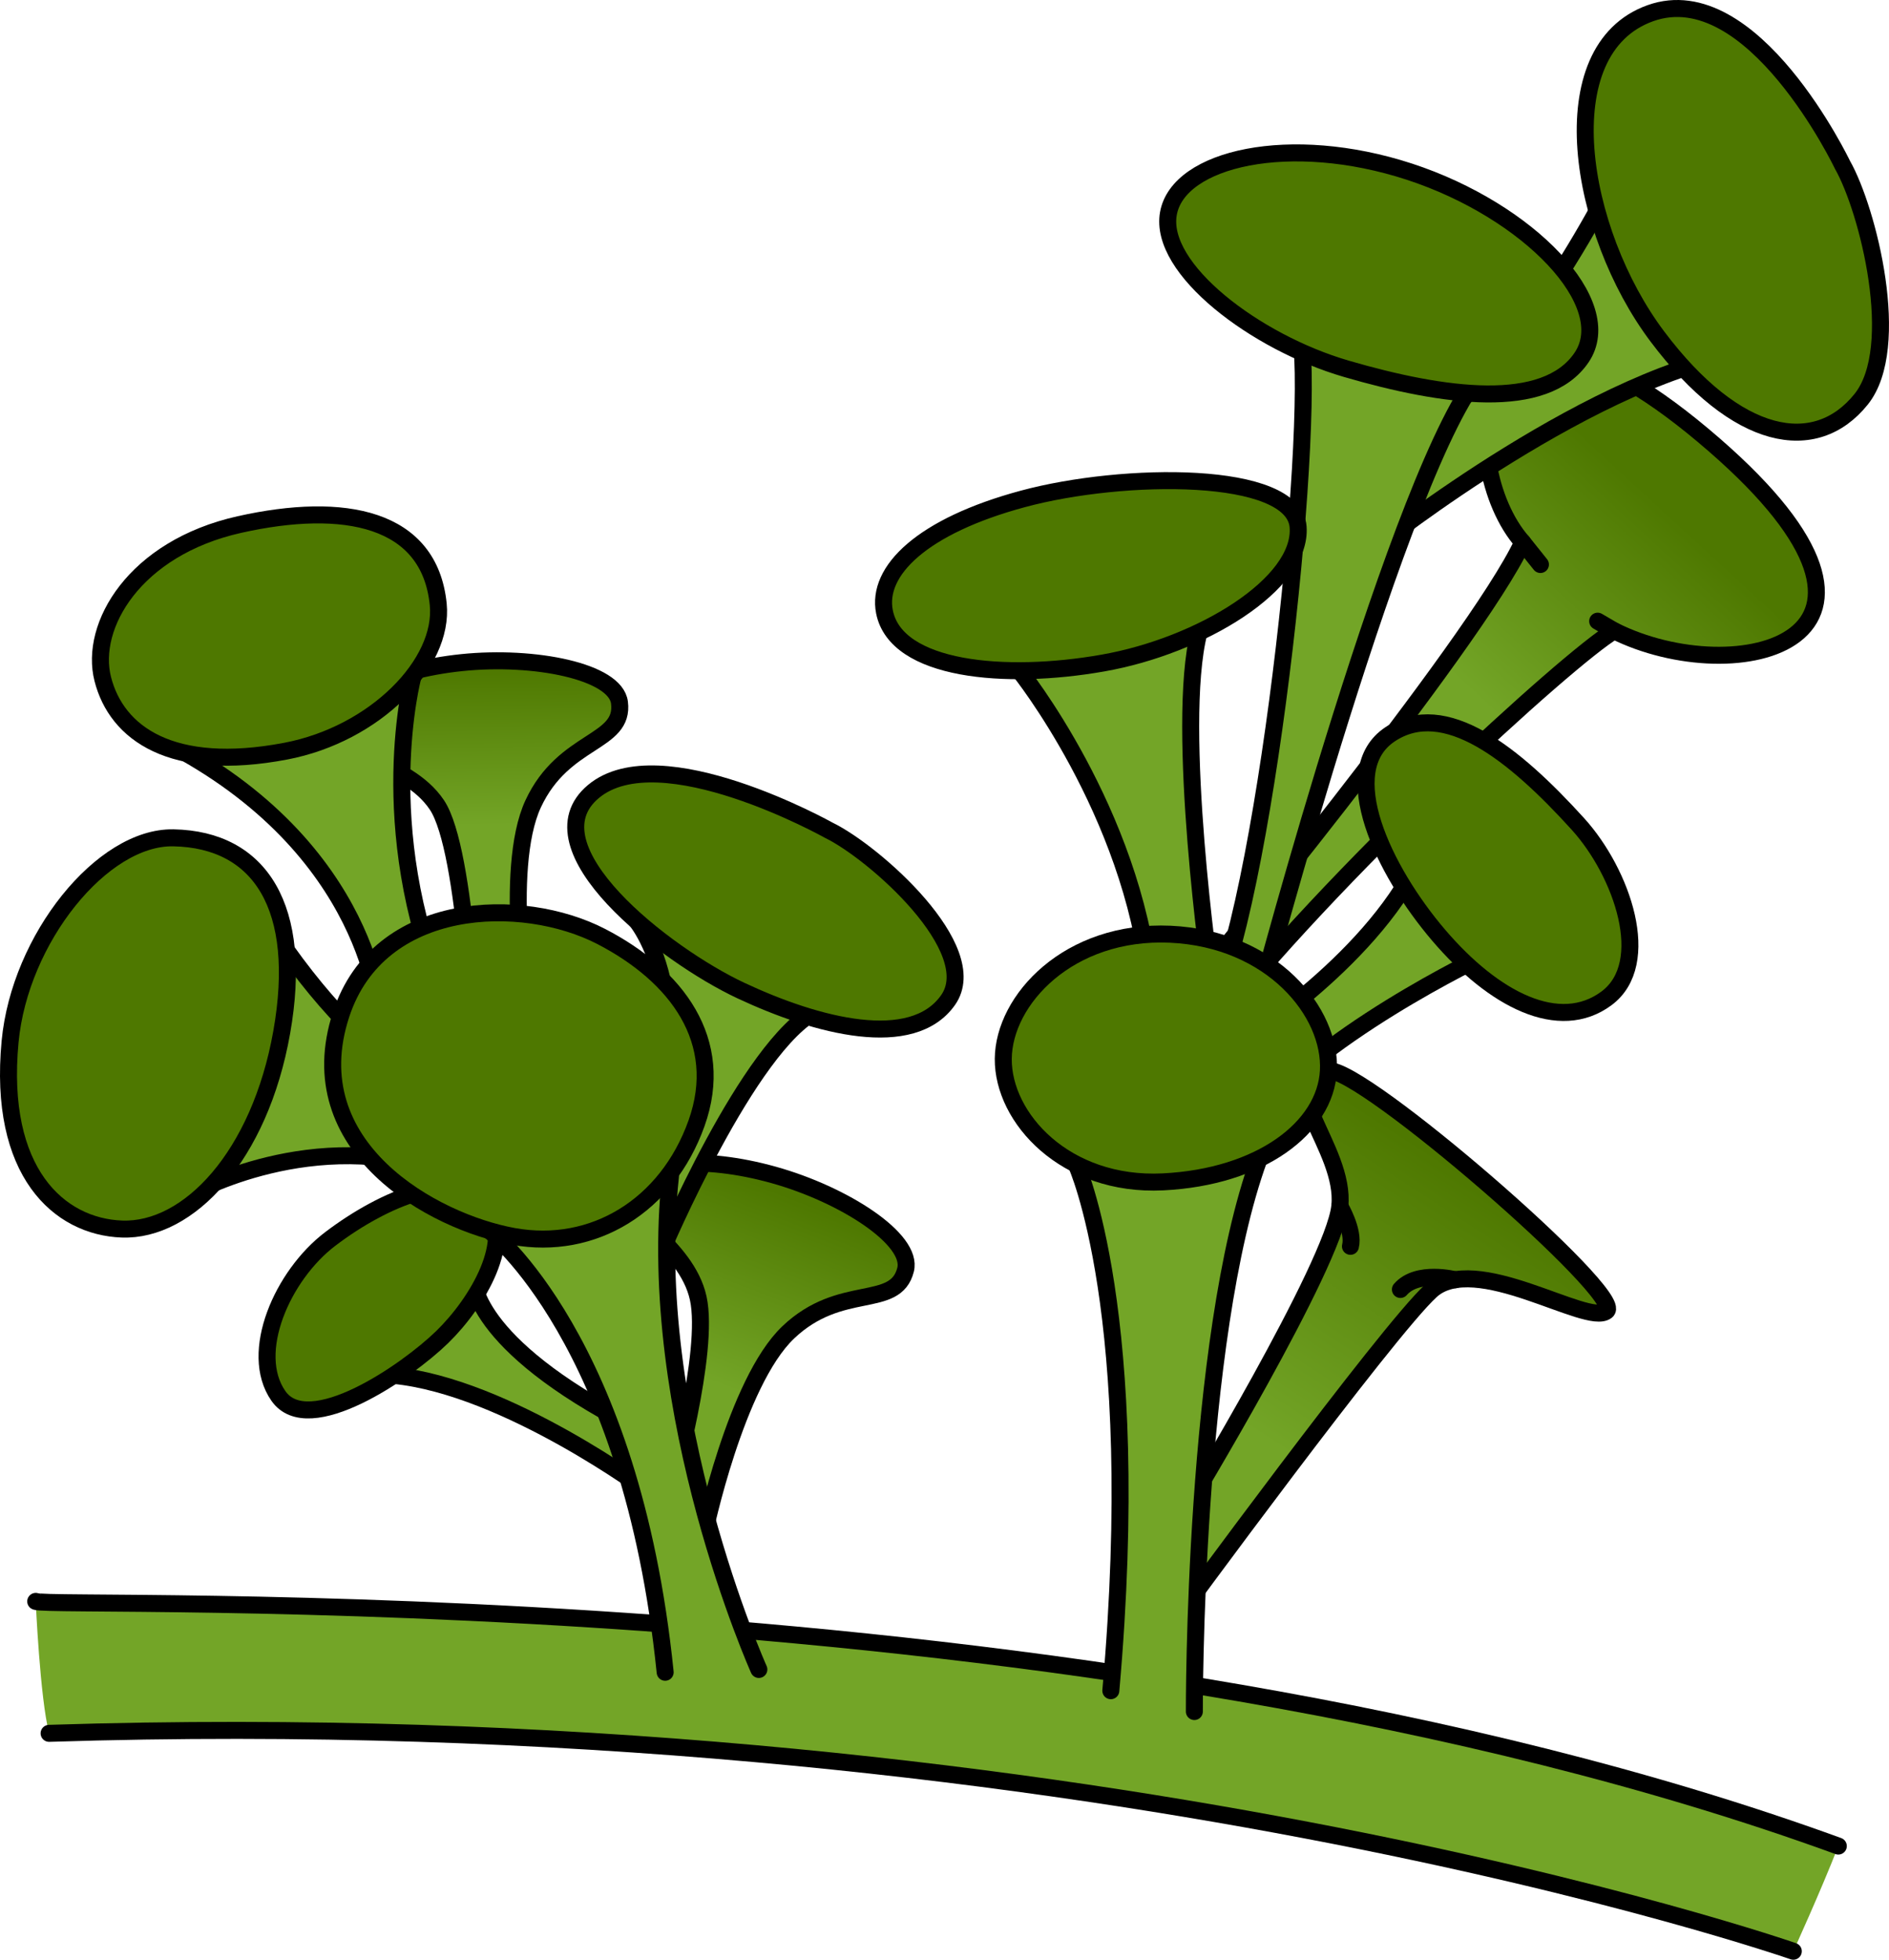 <?xml version="1.0" encoding="utf-8"?>
<!-- Generator: Adobe Illustrator 16.0.0, SVG Export Plug-In . SVG Version: 6.00 Build 0)  -->
<!DOCTYPE svg PUBLIC "-//W3C//DTD SVG 1.1//EN" "http://www.w3.org/Graphics/SVG/1.1/DTD/svg11.dtd">
<svg version="1.1" id="Layer_1" xmlns="http://www.w3.org/2000/svg" xmlns:xlink="http://www.w3.org/1999/xlink" x="0px" y="0px"
	 width="111.171px" height="115.291px" viewBox="0 0 111.171 115.291" enable-background="new 0 0 111.171 115.291"
	 xml:space="preserve">
<g>
	<g>
		<path fill="#73A527" d="M2.102,94.21c0.744,0.467,61.675-1.771,106.086,14.394c-1.036,2.655-2.648,6.187-2.648,6.187
			S63.253,100.045,2.89,101.971C2.354,99.902,2.102,94.21,2.102,94.21z"/>
		<path fill="none" stroke="#000000" stroke-linecap="round" stroke-linejoin="round" stroke-miterlimit="10" d="M2.102,94.21
			c0.744,0.467,61.675-1.771,106.086,14.394"/>
		<path fill="none" stroke="#000000" stroke-linecap="round" stroke-linejoin="round" stroke-miterlimit="10" d="M105.539,114.791
			c0,0-42.286-14.745-102.649-12.819"/>
		
			<linearGradient id="SVGID_1_" gradientUnits="userSpaceOnUse" x1="-278.687" y1="546.432" x2="-278.187" y2="530.765" gradientTransform="matrix(0.757 0.653 -0.653 0.757 654.75 -190.575)">
			<stop  offset="0" style="stop-color:#73A527"/>
			<stop  offset="1" style="stop-color:#4E7800"/>
		</linearGradient>
		<path fill="url(#SVGID_1_)" stroke="#000000" stroke-linecap="round" stroke-linejoin="round" stroke-miterlimit="10" d="
			M70.14,58.137c0,0,16.67-20.213,19.474-26.232c-4.094-4.622-3.408-18.495,11.28-5.727c13.355,11.61,1.274,14.514-5.898,10.932
			c-2.692,1.59-16.754,14.42-23.931,23.688"/>
		<path fill="#73A527" stroke="#000000" stroke-linecap="round" stroke-linejoin="round" stroke-miterlimit="10" d="M81.16,32.032
			c0,0,13.009-10.301,22.089-11.358c-1.545-6.419-7.654-11.33-7.654-11.33s-6.654,14.229-14.62,17.883"/>
		<path fill="#4E7800" stroke="#000000" stroke-linecap="round" stroke-linejoin="round" stroke-miterlimit="10" d="M108.433,9.698
			c0,0-5.287-11.064-11.303-8.923c-6.016,2.145-4.244,12.838,0.413,19.028c4.659,6.188,9.304,7.031,11.991,3.683
			C111.983,20.431,109.933,12.338,108.433,9.698z"/>
		<path fill="#73A527" stroke="#000000" stroke-linecap="round" stroke-linejoin="round" stroke-miterlimit="10" d="M71.276,57.713
			c0,0-2.137-14.976-0.712-20.523c-4.292-2.497-10.569,2.264-10.569,2.264s6.649,8.269,7.688,18.426"/>
		<path fill="#73A527" stroke="#000000" stroke-linecap="round" stroke-linejoin="round" stroke-miterlimit="10" d="M72.636,61.606
			c0,0,7.925-4.868,10.838-10.978c4.544,2.832,4.67,5.212,4.67,5.212s-9.286,4.237-14.016,9.507"/>
		
			<linearGradient id="SVGID_2_" gradientUnits="userSpaceOnUse" x1="-257.728" y1="587.35" x2="-260.396" y2="568.016" gradientTransform="matrix(0.757 0.653 -0.653 0.757 654.75 -190.575)">
			<stop  offset="0" style="stop-color:#73A527"/>
			<stop  offset="1" style="stop-color:#4E7800"/>
		</linearGradient>
		<path fill="url(#SVGID_2_)" stroke="#000000" stroke-linecap="round" stroke-linejoin="round" stroke-miterlimit="10" d="
			M69.786,88.767c0,0,8.699-14.357,9.064-17.803c0.367-3.446-4.165-7.419-0.672-7.967c1.903-0.298,17.523,13.231,16.372,14.132
			c-1.151,0.904-7.733-3.561-10.331-1.196c-2.6,2.365-15.145,19.486-15.145,19.486"/>
		<path fill="#73A527" stroke="#000000" stroke-linecap="round" stroke-linejoin="round" stroke-miterlimit="10" d="M74.192,58.406
			c0,0,8.322-31.299,13.039-36.545c-0.39-4.954-6.805-7.493-10.768-2.688c1.094,4.671-1.732,32.415-5.105,40.015"/>
		<path fill="#4E7800" stroke="#000000" stroke-linecap="round" stroke-linejoin="round" stroke-miterlimit="10" d="M76.396,31.003
			c-0.244-3.348-10.277-3.25-16.197-1.653c-5.92,1.595-8.629,4.23-8.146,6.647c0.688,3.453,7.094,4.025,12.855,3.01
			C70.668,37.994,76.643,34.353,76.396,31.003z"/>
		<path fill="#73A527" stroke="#000000" stroke-linecap="round" stroke-linejoin="round" stroke-miterlimit="10" d="M70.29,100.689
			c0,0-0.076-21.861,3.814-32.525c-6.982-3.327-10.771,0.321-10.771,0.321s4.014,8.714,2.041,30.979"/>
		<path fill="#4E7800" stroke="#000000" stroke-linecap="round" stroke-linejoin="round" stroke-miterlimit="10" d="M78.179,62.998
			c0.186-3.455-3.338-7.771-9.312-8.038c-5.974-0.263-9.798,3.862-9.823,7.334s3.646,7.517,9.395,7.236
			C74.185,69.246,77.999,66.339,78.179,62.998z"/>
		<path fill="#4E7800" stroke="#000000" stroke-linecap="round" stroke-linejoin="round" stroke-miterlimit="10" d="M92.866,48.477
			c-3.768-4.155-7.853-7.415-11.058-5.278c-3.207,2.135-0.387,8.02,2.864,11.824c3.252,3.806,7.099,5.766,9.871,3.711
			C97.316,56.676,95.471,51.352,92.866,48.477z"/>
		<path fill="#4E7800" stroke="#000000" stroke-linecap="round" stroke-linejoin="round" stroke-miterlimit="10" d="M79.228,21.694
			c5.725,1.669,11.707,2.503,13.85-0.661c2.143-3.162-3.111-8.637-10.127-10.932c-7.016-2.294-13.606-0.799-14.188,2.461
			C68.181,15.82,73.886,20.137,79.228,21.694z"/>
		
			<line fill="#4E7800" stroke="#000000" stroke-linecap="round" stroke-linejoin="round" stroke-miterlimit="10" x1="89.613" y1="31.905" x2="90.657" y2="33.21"/>
		
			<line fill="#4E7800" stroke="#000000" stroke-linecap="round" stroke-linejoin="round" stroke-miterlimit="10" x1="94.995" y1="37.11" x2="94.025" y2="36.544"/>
		<path fill="#73A527" stroke="#000000" stroke-linecap="round" stroke-linejoin="round" stroke-miterlimit="10" d="M85.644,75.288
			c0,0-2.236-0.578-3.228,0.571"/>
		<path fill="#73A527" stroke="#000000" stroke-linecap="round" stroke-linejoin="round" stroke-miterlimit="10" d="M78.851,70.964
			c0,0,0.857,1.443,0.625,2.357"/>
	</g>
	<path fill="#73A527" stroke="#000000" stroke-linecap="round" stroke-linejoin="round" stroke-miterlimit="10" d="M11.26,70.236
		c0,0,7.216-4.077,14.953-1.243c1.946-3.248,1.976-4.17,1.976-4.17s-4.885,0.137-11.379-8.977
		C7.629,58.815,11.26,70.236,11.26,70.236z"/>
	<path fill="#73A527" stroke="#000000" stroke-linecap="round" stroke-linejoin="round" stroke-miterlimit="10" d="M38.222,87.801
		c0,0-8.39-6.24-15.063-6.888c0.803-4.145,4.689-5.85,4.689-5.85s-0.401,3.561,8.535,8.388"/>
	<path fill="#4E7800" stroke="#000000" stroke-linecap="round" stroke-linejoin="round" stroke-miterlimit="10" d="M10.204,49.289
		c-4.188-0.08-9.038,5.929-9.61,11.989c-0.726,7.684,2.883,10.891,6.579,11.027c3.915,0.146,8.119-4.28,9.409-11.592
		C17.872,53.404,15.336,49.387,10.204,49.289z"/>
	<path fill="#4E7800" stroke="#000000" stroke-linecap="round" stroke-linejoin="round" stroke-miterlimit="10" d="M19.434,72.889
		c-2.804,2.127-4.825,6.687-3.051,9.232c1.771,2.548,7.55-1.426,9.638-3.459c2.089-2.032,4.302-5.766,2.595-7.855
		C26.912,68.72,22.632,70.456,19.434,72.889z"/>
	
		<linearGradient id="SVGID_3_" gradientUnits="userSpaceOnUse" x1="-36.696" y1="98.319" x2="-37.666" y2="89.199" gradientTransform="matrix(0.996 0.091 -0.091 0.996 73.542 -46.011)">
		<stop  offset="0" style="stop-color:#73A527"/>
		<stop  offset="1" style="stop-color:#4E7800"/>
	</linearGradient>
	<path fill="url(#SVGID_3_)" stroke="#000000" stroke-linecap="round" stroke-linejoin="round" stroke-miterlimit="10" d="
		M31.104,60.095c0,0-1.529-8.932,0.275-12.808c1.801-3.874,5.389-3.528,5.077-5.958c-0.233-1.833-5.001-2.787-9.269-2.349
		c-4.271,0.441-7.836,2.096-7.76,4.146c0.049,1.282,4.476,1.535,6.283,4.224c1.809,2.689,2.207,15.04,2.207,15.04"/>
	<linearGradient id="SVGID_4_" gradientUnits="userSpaceOnUse" x1="41.655" y1="81.221" x2="45.924" y2="70.162">
		<stop  offset="0" style="stop-color:#73A527"/>
		<stop  offset="1" style="stop-color:#4E7800"/>
	</linearGradient>
	<path fill="url(#SVGID_4_)" stroke="#000000" stroke-linecap="round" stroke-linejoin="round" stroke-miterlimit="10" d="
		M41.448,90.2c0,0,1.845-8.869,4.94-11.816c3.097-2.947,6.308-1.312,6.907-3.688c0.452-1.79-3.633-4.424-7.767-5.577
		s-8.058-0.918-8.736,1.02c-0.426,1.21,3.602,3.065,4.299,6.229c0.699,3.164-1.589,11.271-1.589,11.271"/>
	<path fill="#73A527" stroke="#000000" stroke-linecap="round" stroke-linejoin="round" stroke-miterlimit="10" d="M38.934,73.597
		c0,0,5.143-12.173,9.138-14.147c-2.163-6.231-10.794-5.508-10.794-5.508s5.073,5.312-0.781,18.321"/>
	<path fill="#73A527" stroke="#000000" stroke-linecap="round" stroke-linejoin="round" stroke-miterlimit="10" d="M24.298,39.811
		c0,0-2.354,8.828,1.881,18.873c-4.57,2.06-3.822,1.153-3.822,1.153s-0.371-9.923-12.705-16.224
		C16.311,37.323,24.298,39.811,24.298,39.811z"/>
	<path fill="#4E7800" stroke="#000000" stroke-linecap="round" stroke-linejoin="round" stroke-miterlimit="10" d="M48.769,48.84
		c0,0-9.93-5.552-13.847-2.274c-3.917,3.28,4.181,9.599,8.683,11.71c4.503,2.109,10.08,3.552,12.189,0.56
		C57.902,55.843,51.449,50.139,48.769,48.84z"/>
	<path fill="#73A527" stroke="#000000" stroke-linecap="round" stroke-linejoin="round" stroke-miterlimit="10" d="M44.66,98.214
		c0,0-6.724-14.997-5.201-29.019c-7.097-1.289-10.663,3.198-10.663,3.198s8.347,6.38,10.35,25.986"/>
	<path fill="#4E7800" stroke="#000000" stroke-linecap="round" stroke-linejoin="round" stroke-miterlimit="10" d="M35.385,55.094
		c-4.636-2.398-13.082-2.204-15.31,4.582c-2.574,7.838,5.455,12.214,10.143,13.063c4.688,0.848,9.036-1.791,10.772-6.652
		C42.728,61.225,39.81,57.384,35.385,55.094z"/>
	<path fill="#4E7800" stroke="#000000" stroke-linecap="round" stroke-linejoin="round" stroke-miterlimit="10" d="M16.813,44.191
		c5.25-0.999,9.33-5.16,8.977-8.645c-0.516-5.084-5.522-6.069-11.701-4.687c-6.181,1.384-8.841,5.967-8.041,9.09
		C6.864,43.143,10.101,45.468,16.813,44.191z"/>
</g>
</svg>
